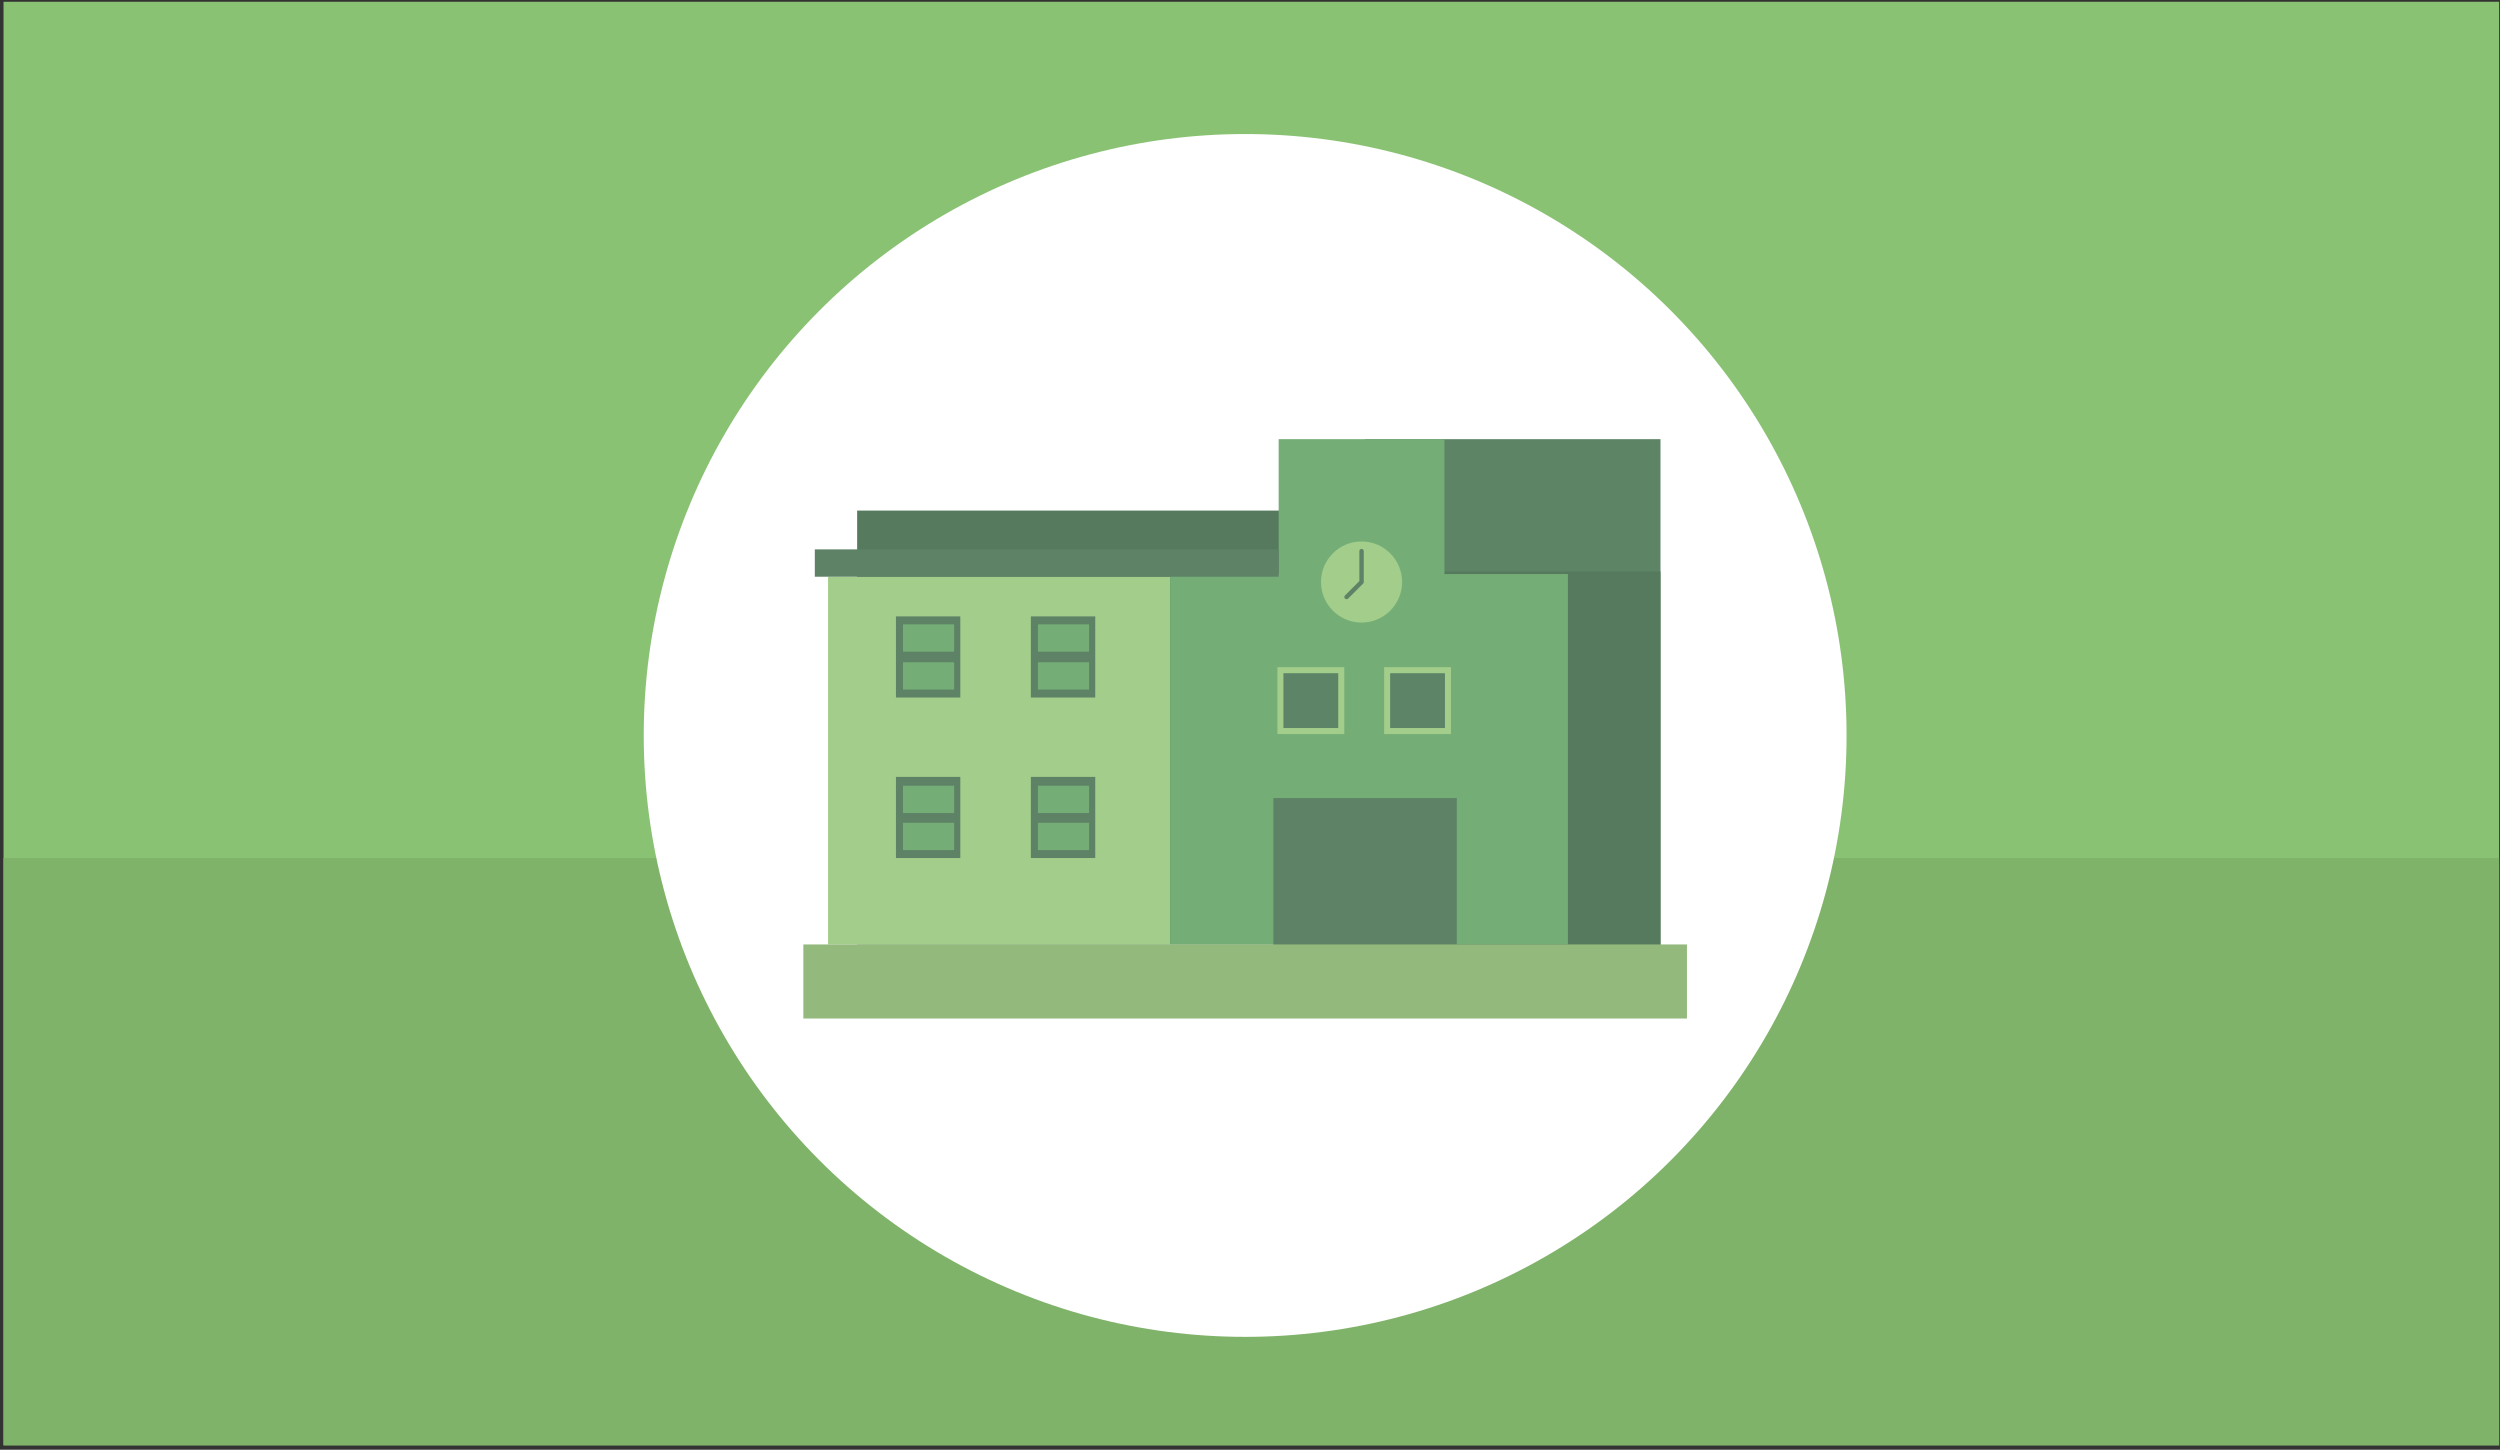 <?xml version="1.0" encoding="UTF-8"?> <!-- Generator: Adobe Illustrator 24.1.0, SVG Export Plug-In . SVG Version: 6.00 Build 0) --> <svg xmlns="http://www.w3.org/2000/svg" xmlns:xlink="http://www.w3.org/1999/xlink" version="1.1" id="Laag_1" x="0px" y="0px" viewBox="0 0 283.5 164.4" style="enable-background:new 0 0 283.5 164.4;" xml:space="preserve"><rect x="0" y="0" width="283.5" height="164.4" fill="#333333" stroke="none"/> <style type="text/css"> .st0{fill:#8AC274;} .st1{fill:#80B36A;} .st2{fill:#FFFFFF;} .st3{fill:#5E8466;} .st4{fill:#557A5E;} .st5{fill:#A2CD8B;} .st6{fill:#74AD75;} .st7{fill:#5D8466;stroke:#A2CD8A;stroke-width:0.684;stroke-miterlimit:10;} .st8{fill:#5D8266;} .st9{fill:#94B97C;} .st10{fill:none;stroke:#5D8266;stroke-width:0.5;stroke-linecap:round;stroke-linejoin:round;stroke-miterlimit:10;} </style> <rect x="0.4" y="0.2" class="st0" width="283" height="163.7"></rect> <rect x="0.4" y="97.3" class="st1" width="283" height="66.6"></rect> <circle class="st2" cx="141.2" cy="83.4" r="68.2"></circle> <rect x="154.8" y="49.8" class="st3" width="33.5" height="57.7"></rect> <rect x="154.8" y="64.8" class="st4" width="33.5" height="42.7"></rect> <g> <rect x="97.2" y="57.9" class="st4" width="48.1" height="49.2"></rect> </g> <rect x="93.9" y="65.4" class="st5" width="38.8" height="41.7"></rect> <rect x="132.7" y="65.1" class="st6" width="45.1" height="42"></rect> <rect x="145" y="49.8" class="st6" width="18.8" height="32.3"></rect> <g> <rect x="145.2" y="76" class="st7" width="6.9" height="6.9"></rect> <rect x="157.3" y="76" class="st7" width="6.9" height="6.9"></rect> </g> <g> <rect x="101.6" y="69.9" class="st8" width="7.3" height="9.2"></rect> <rect x="102.4" y="70.8" class="st6" width="5.8" height="3.1"></rect> <rect x="102.4" y="75.1" class="st6" width="5.8" height="3.1"></rect> </g> <g> <rect x="116.9" y="69.9" class="st8" width="7.3" height="9.2"></rect> <rect x="117.7" y="70.8" class="st6" width="5.8" height="3.1"></rect> <rect x="117.7" y="75.1" class="st6" width="5.8" height="3.1"></rect> </g> <g> <rect x="101.6" y="88.1" class="st8" width="7.3" height="9.2"></rect> <rect x="102.4" y="89.1" class="st6" width="5.8" height="3.1"></rect> <rect x="102.4" y="93.3" class="st6" width="5.8" height="3.1"></rect> </g> <g> <rect x="116.9" y="88.1" class="st8" width="7.3" height="9.2"></rect> <rect x="117.7" y="89.1" class="st6" width="5.8" height="3.1"></rect> <rect x="117.7" y="93.3" class="st6" width="5.8" height="3.1"></rect> </g> <circle class="st5" cx="154.4" cy="66" r="4.6"></circle> <rect x="144.4" y="90.5" class="st8" width="20.8" height="16.7"></rect> <rect x="91.1" y="107.1" class="st9" width="100.2" height="8.4"></rect> <rect x="92.4" y="62.3" class="st8" width="52.6" height="3.1"></rect> <polyline class="st10" points="154.4,62.5 154.4,66 152.7,67.7 "></polyline> </svg> 